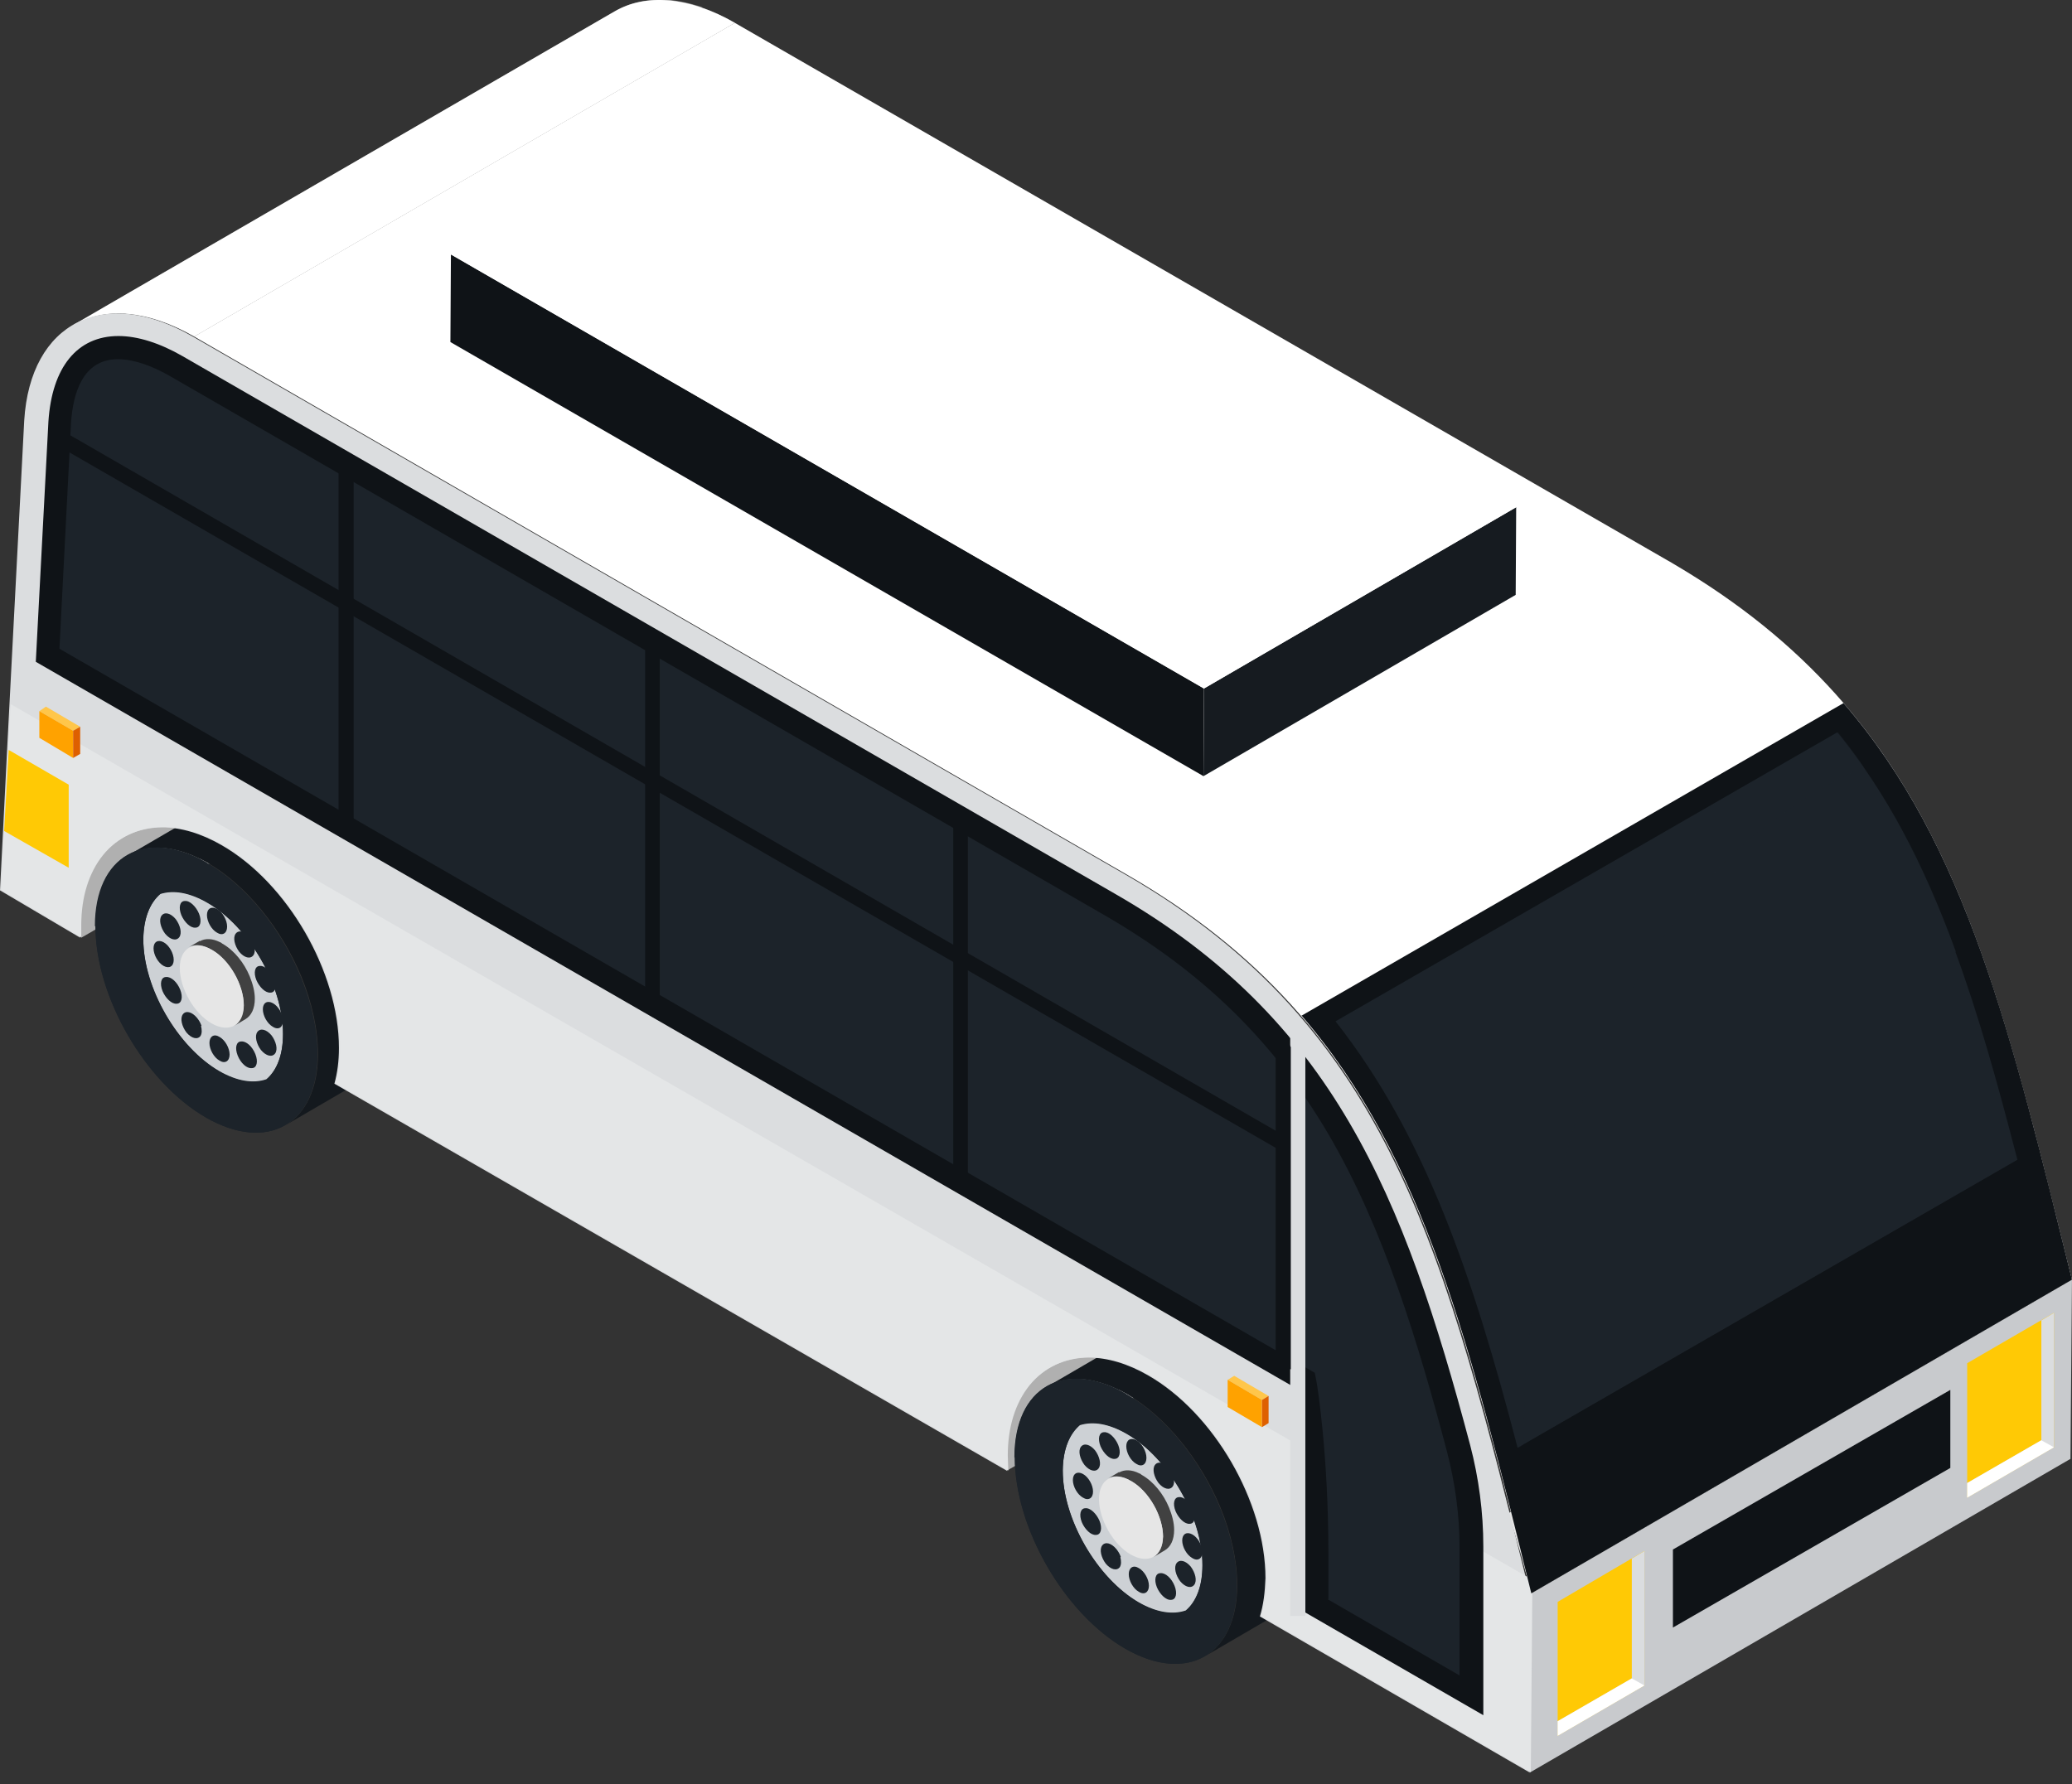 <svg width="137" height="118" viewBox="0 0 137 118" fill="none" xmlns="http://www.w3.org/2000/svg">
<rect x="0" y="0" width="137" height="118" fill="#333333" stroke="none"/>
<path d="M5.373 62.017L16.944 55.324V50.228L5.373 56.922L5.039 60.818L5.373 62.017Z" fill="#B0B0B0"/>
<path d="M66.599 97.247L78.204 90.587V85.492L66.466 89.988L66.266 96.049L66.599 97.247Z" fill="#B0B0B0"/>
<path d="M74.234 88.791C75.435 88.092 77.069 88.125 78.87 88.991C79.07 89.091 79.27 89.191 79.47 89.291C82.105 90.789 84.373 93.72 85.673 96.817C86.373 98.515 86.773 100.313 86.773 101.945C86.773 104.243 85.94 105.874 84.639 106.64L79.67 109.538C80.971 108.772 81.805 107.14 81.805 104.842C81.805 103.21 81.404 101.412 80.704 99.714C79.403 96.584 77.103 93.686 74.501 92.188C74.301 92.088 74.101 91.955 73.901 91.888C72.1 91.022 70.466 90.989 69.266 91.688L74.234 88.791Z" fill="#14191E"/>
<path d="M74.464 92.187C70.395 89.856 67.094 91.721 67.094 96.383C67.094 101.045 70.362 106.706 74.397 109.037C78.466 111.369 81.767 109.504 81.767 104.842C81.767 100.179 78.499 94.518 74.43 92.187H74.464Z" fill="#1C232A"/>
<path d="M69.391 97.682C69.391 100.912 71.658 104.808 74.426 106.407C76.027 107.339 77.461 107.306 78.395 106.507C79.095 105.907 79.495 104.875 79.495 103.51C79.495 100.313 77.228 96.383 74.46 94.785C73.292 94.119 72.259 93.952 71.391 94.219C70.158 94.552 69.391 95.784 69.391 97.649V97.682Z" fill="#1C232A"/>
<path d="M70.266 97.249C70.266 100.446 72.533 104.376 75.301 105.974C76.468 106.64 77.536 106.807 78.403 106.507C79.103 105.907 79.503 104.875 79.503 103.51C79.503 100.313 77.235 96.383 74.468 94.785C73.3 94.119 72.266 93.952 71.4 94.219C70.699 94.818 70.299 95.85 70.266 97.216V97.249Z" fill="#CDD1D5"/>
<path d="M74.469 95.649C74.469 96.082 74.769 96.615 75.135 96.814C75.502 97.047 75.802 96.848 75.802 96.415C75.802 95.982 75.502 95.45 75.135 95.25C74.769 95.05 74.469 95.217 74.469 95.649Z" fill="#1C232A"/>
<path d="M76.368 96.881C76.168 97.147 76.302 97.68 76.602 98.079C76.935 98.479 77.335 98.579 77.535 98.312C77.735 98.046 77.602 97.514 77.302 97.114C76.969 96.715 76.569 96.615 76.368 96.881Z" fill="#1C232A"/>
<path d="M77.961 99.012C77.628 99.012 77.528 99.445 77.728 99.944C77.928 100.41 78.328 100.809 78.661 100.776C78.995 100.776 79.094 100.343 78.894 99.844C78.694 99.378 78.294 98.978 77.961 99.012Z" fill="#1C232A"/>
<path d="M78.835 101.478C78.468 101.279 78.168 101.445 78.168 101.878C78.168 102.311 78.468 102.843 78.835 103.043C79.201 103.276 79.501 103.076 79.501 102.644C79.501 102.211 79.201 101.678 78.835 101.478Z" fill="#1C232A"/>
<path d="M78.732 103.608C78.398 103.209 77.998 103.109 77.798 103.375C77.598 103.642 77.732 104.174 78.032 104.574C78.365 104.973 78.765 105.073 78.965 104.807C79.165 104.54 79.032 104.008 78.732 103.608Z" fill="#1C232A"/>
<path d="M77.66 104.873C77.46 104.374 77.06 104.008 76.727 104.041C76.393 104.041 76.293 104.474 76.493 104.973C76.693 105.439 77.093 105.839 77.427 105.806C77.76 105.806 77.86 105.373 77.66 104.873Z" fill="#1C232A"/>
<path d="M75.966 104.873C75.966 104.44 75.666 103.908 75.3 103.708C74.933 103.475 74.633 103.675 74.633 104.107C74.633 104.54 74.933 105.073 75.3 105.272C75.666 105.505 75.966 105.306 75.966 104.873Z" fill="#1C232A"/>
<path d="M74.11 102.975C74.043 102.775 73.943 102.609 73.81 102.442C73.476 102.043 73.076 101.943 72.876 102.209C72.676 102.476 72.81 103.008 73.11 103.408C73.443 103.807 73.843 103.907 74.043 103.641C74.143 103.474 74.143 103.241 74.076 102.975H74.11Z" fill="#1C232A"/>
<path d="M72.466 101.51C72.799 101.51 72.899 101.078 72.699 100.578C72.499 100.112 72.099 99.713 71.766 99.746C71.432 99.746 71.332 100.179 71.532 100.678C71.732 101.144 72.132 101.544 72.466 101.51Z" fill="#1C232A"/>
<path d="M71.604 99.045C71.971 99.278 72.271 99.078 72.271 98.645C72.271 98.213 71.971 97.68 71.604 97.48C71.237 97.281 70.938 97.447 70.938 97.88C70.938 98.313 71.237 98.845 71.604 99.045Z" fill="#1C232A"/>
<path d="M71.704 96.882C72.037 97.282 72.437 97.382 72.637 97.115C72.837 96.849 72.704 96.316 72.404 95.917C72.07 95.517 71.67 95.418 71.47 95.684C71.27 95.95 71.403 96.483 71.704 96.882Z" fill="#1C232A"/>
<path d="M72.767 95.651C72.967 96.117 73.367 96.516 73.7 96.483C74.034 96.483 74.133 96.05 73.933 95.551C73.734 95.085 73.333 94.685 73 94.719C72.667 94.719 72.567 95.151 72.767 95.651Z" fill="#1C232A"/>
<path d="M73.999 97.381C74.333 97.181 74.833 97.181 75.333 97.447C75.4 97.447 75.433 97.514 75.5 97.547C76.267 97.98 76.934 98.813 77.301 99.712C77.501 100.211 77.634 100.711 77.634 101.177C77.634 101.843 77.401 102.309 77.001 102.542L76.267 102.975C76.634 102.742 76.867 102.276 76.901 101.61C76.901 101.144 76.767 100.611 76.567 100.111C76.2 99.212 75.533 98.38 74.766 97.947C74.7 97.947 74.666 97.88 74.6 97.847C74.066 97.581 73.599 97.581 73.266 97.78L73.999 97.347V97.381Z" fill="#414141"/>
<path d="M74.798 97.947C73.631 97.281 72.664 97.814 72.664 99.146C72.664 100.478 73.598 102.143 74.765 102.809C75.932 103.475 76.899 102.942 76.899 101.61C76.899 100.278 75.966 98.613 74.798 97.947Z" fill="#E6E6E6"/>
<path d="M67.104 96.383C67.104 101.045 70.372 106.706 74.407 109.037C78.475 111.369 81.777 109.504 81.777 104.842C81.777 100.179 78.509 94.518 74.44 92.187C70.372 89.856 67.07 91.721 67.07 96.383H67.104ZM70.272 97.249C70.272 95.884 70.705 94.851 71.406 94.252C72.273 93.985 73.306 94.152 74.474 94.818C77.275 96.416 79.543 100.346 79.509 103.543C79.509 104.908 79.109 105.94 78.409 106.54C77.542 106.84 76.475 106.673 75.307 106.007C72.506 104.375 70.272 100.479 70.272 97.282V97.249Z" fill="#1C232A"/>
<path d="M13.457 53.66C14.658 52.961 16.292 52.994 18.093 53.86C18.293 53.96 18.493 54.06 18.693 54.16C21.327 55.658 23.595 58.589 24.896 61.686C25.596 63.384 25.996 65.182 25.996 66.814C25.996 69.112 25.163 70.744 23.862 71.51L18.893 74.407C20.194 73.641 21.027 72.009 21.027 69.711C21.027 68.079 20.627 66.281 19.927 64.583C18.626 61.453 16.325 58.556 13.724 57.057C13.524 56.957 13.324 56.824 13.124 56.757C11.323 55.891 9.689 55.858 8.488 56.557L13.457 53.66Z" fill="#14191E"/>
<path d="M13.686 57.056C9.618 54.725 6.316 56.59 6.316 61.252C6.316 65.914 9.585 71.576 13.62 73.907C17.688 76.238 20.99 74.373 20.99 69.711C20.99 65.049 17.722 59.387 13.653 57.056H13.686Z" fill="#1C232A"/>
<path d="M8.609 62.551C8.609 65.781 10.877 69.678 13.645 71.276C15.246 72.209 16.68 72.175 17.613 71.376C18.314 70.776 18.714 69.744 18.714 68.379C18.714 65.182 16.446 61.252 13.678 59.654C12.511 58.988 11.477 58.822 10.61 59.088C9.376 59.421 8.609 60.653 8.609 62.518V62.551Z" fill="#1C232A"/>
<path d="M9.477 62.118C9.477 65.315 11.744 69.245 14.512 70.843C15.679 71.509 16.747 71.676 17.614 71.376C18.314 70.776 18.714 69.744 18.714 68.379C18.714 65.182 16.446 61.252 13.678 59.654C12.511 58.988 11.477 58.822 10.61 59.088C9.91 59.687 9.51 60.72 9.477 62.085V62.118Z" fill="#CDD1D5"/>
<path d="M13.684 60.517C13.684 60.949 13.984 61.482 14.35 61.682C14.717 61.915 15.017 61.715 15.017 61.282C15.017 60.849 14.717 60.317 14.35 60.117C13.984 59.917 13.684 60.084 13.684 60.517Z" fill="#1C232A"/>
<path d="M15.583 61.748C15.383 62.015 15.517 62.547 15.817 62.947C16.15 63.346 16.55 63.446 16.75 63.18C16.95 62.913 16.817 62.381 16.517 61.981C16.183 61.582 15.783 61.482 15.583 61.748Z" fill="#1C232A"/>
<path d="M17.184 63.883C16.85 63.883 16.75 64.316 16.95 64.815C17.15 65.281 17.55 65.68 17.884 65.647C18.217 65.647 18.317 65.214 18.117 64.715C17.917 64.249 17.517 63.849 17.184 63.883Z" fill="#1C232A"/>
<path d="M18.046 66.346C17.679 66.146 17.379 66.312 17.379 66.745C17.379 67.178 17.679 67.71 18.046 67.91C18.412 68.143 18.712 67.944 18.712 67.511C18.712 67.078 18.412 66.545 18.046 66.346Z" fill="#1C232A"/>
<path d="M17.954 68.475C17.621 68.076 17.221 67.976 17.021 68.242C16.821 68.509 16.954 69.041 17.254 69.441C17.588 69.84 17.988 69.94 18.188 69.674C18.388 69.407 18.254 68.875 17.954 68.475Z" fill="#1C232A"/>
<path d="M16.883 69.709C16.683 69.21 16.283 68.844 15.949 68.877C15.616 68.877 15.516 69.31 15.716 69.809C15.916 70.309 16.316 70.675 16.649 70.641C16.983 70.641 17.083 70.209 16.883 69.709Z" fill="#1C232A"/>
<path d="M15.181 69.742C15.181 69.309 14.881 68.777 14.514 68.577C14.148 68.344 13.848 68.544 13.848 68.976C13.848 69.409 14.148 69.942 14.514 70.142C14.881 70.375 15.181 70.175 15.181 69.742Z" fill="#1C232A"/>
<path d="M13.325 67.846C13.258 67.646 13.158 67.48 13.025 67.313C12.691 66.914 12.291 66.814 12.091 67.08C11.891 67.347 12.024 67.879 12.325 68.279C12.658 68.678 13.058 68.778 13.258 68.512C13.358 68.345 13.358 68.112 13.291 67.846H13.325Z" fill="#1C232A"/>
<path d="M11.681 66.38C12.014 66.38 12.114 65.947 11.914 65.448C11.714 64.948 11.314 64.582 10.98 64.615C10.647 64.615 10.547 65.048 10.747 65.547C10.947 66.014 11.347 66.413 11.681 66.38Z" fill="#1C232A"/>
<path d="M10.819 63.881C11.186 64.081 11.486 63.914 11.486 63.481C11.486 63.049 11.186 62.516 10.819 62.316C10.452 62.117 10.152 62.283 10.152 62.716C10.152 63.148 10.452 63.681 10.819 63.881Z" fill="#1C232A"/>
<path d="M10.918 61.751C11.252 62.151 11.652 62.251 11.852 61.984C12.052 61.718 11.918 61.185 11.618 60.786C11.285 60.386 10.885 60.287 10.685 60.553C10.485 60.819 10.618 61.352 10.918 61.751Z" fill="#1C232A"/>
<path d="M11.989 60.518C12.189 60.984 12.589 61.384 12.923 61.35C13.256 61.35 13.356 60.917 13.156 60.418C12.956 59.952 12.556 59.553 12.223 59.586C11.889 59.586 11.789 60.019 11.989 60.518Z" fill="#1C232A"/>
<path d="M13.214 62.25C13.548 62.05 14.048 62.05 14.548 62.316C14.615 62.316 14.648 62.383 14.715 62.416C15.482 62.849 16.149 63.682 16.516 64.581C16.716 65.08 16.849 65.58 16.849 66.046C16.849 66.712 16.616 67.178 16.215 67.412L15.482 67.844C15.849 67.611 16.082 67.145 16.115 66.479C16.115 66.013 15.982 65.48 15.782 64.981C15.415 64.081 14.748 63.249 13.981 62.816C13.915 62.816 13.881 62.749 13.814 62.716C13.281 62.45 12.814 62.45 12.48 62.65L13.214 62.217V62.25Z" fill="#414141"/>
<path d="M14.021 62.818C12.854 62.152 11.887 62.685 11.887 64.017C11.887 65.349 12.82 67.014 13.988 67.68C15.155 68.346 16.122 67.813 16.122 66.481C16.122 65.149 15.188 63.484 14.021 62.818Z" fill="#E6E6E6"/>
<path d="M6.307 61.252C6.307 65.914 9.575 71.576 13.61 73.907C17.679 76.238 20.98 74.373 20.98 69.711C20.98 65.049 17.712 59.387 13.643 57.056C9.575 54.725 6.273 56.59 6.273 61.252H6.307ZM9.475 62.118C9.475 60.753 9.908 59.72 10.609 59.121C11.476 58.855 12.51 59.021 13.677 59.687C16.478 61.285 18.746 65.215 18.712 68.412C18.712 69.777 18.312 70.81 17.612 71.409C16.745 71.709 15.678 71.542 14.511 70.876C11.709 69.245 9.475 65.348 9.475 62.151V62.118Z" fill="#1C232A"/>
<path d="M4.906 21.457L40.656 0.744C42.69 -0.422 45.491 -0.255 48.593 1.51L12.843 22.256C9.775 20.491 6.941 20.292 4.906 21.49V21.457Z" fill="white"/>
<mask id="mask0_2287_894170" style="mask-type:luminance" maskUnits="userSpaceOnUse" x="4" y="0" width="45" height="23">
<path d="M4.906 21.457L40.656 0.744C42.69 -0.422 45.491 -0.255 48.593 1.51L12.843 22.256C9.775 20.491 6.941 20.292 4.906 21.49V21.457Z" fill="white"/>
</mask>
<g mask="url(#mask0_2287_894170)">
<path d="M4.906 21.457L40.656 0.743C41.623 0.177 42.79 -0.089 44.091 0.011L8.341 20.724C7.074 20.624 5.907 20.891 4.906 21.457Z" fill="white"/>
<path d="M8.348 20.723L44.097 -0.023C44.831 0.043 45.631 0.21 46.431 0.476L10.682 21.256C9.848 20.956 9.081 20.79 8.348 20.756V20.723Z" fill="white"/>
<path d="M10.676 21.256L46.425 0.51C47.126 0.743 47.826 1.076 48.593 1.509L12.843 22.255C12.11 21.822 11.376 21.489 10.676 21.256Z" fill="white"/>
</g>
<path d="M101.248 105.373L136.998 84.627L136.898 96.482L101.148 117.229L101.248 105.373Z" fill="#C8CACD"/>
<path d="M110.68 37.308C110.68 37.308 110.413 37.142 110.28 37.075L48.585 1.51L12.836 22.256L74.531 57.855C92.138 68.012 95.673 83.031 101.243 105.376L136.992 84.629C131.49 62.417 128.121 47.565 110.68 37.308Z" fill="white"/>
<path d="M99.738 100.08L135.488 79.334C136.055 81.099 136.555 82.864 136.988 84.629L101.239 105.375C100.805 103.61 100.305 101.845 99.738 100.08Z" fill="#E6E6E6"/>
<path d="M101.246 105.372L101.146 117.227L83.304 106.904C83.538 106.138 83.638 105.305 83.671 104.373C83.671 99.345 80.27 93.45 75.901 90.953C74.567 90.187 73.233 89.787 71.999 89.787C70.398 89.787 68.965 90.453 67.997 91.652C67.064 92.784 66.563 94.383 66.563 96.281C66.563 96.614 66.563 96.947 66.597 97.28L22.11 71.671C22.31 70.939 22.41 70.173 22.41 69.307C22.41 64.279 19.009 58.384 14.64 55.887C13.306 55.121 11.972 54.721 10.738 54.721C9.137 54.721 7.703 55.387 6.736 56.586C5.803 57.718 5.302 59.317 5.302 61.215C5.302 61.481 5.302 61.748 5.302 62.014L0 58.884L0.2 54.954L0.467 49.626L1.601 27.814C2.001 21.32 6.87 18.856 12.739 22.253L74.434 57.852C92.042 68.008 95.576 83.027 101.146 105.372H101.246Z" fill="#DBDDDF"/>
<path d="M0.704 46.566L0.537 49.597L0.27 54.925L0.07 58.855L5.373 61.985C5.373 61.718 5.373 61.452 5.373 61.185C5.373 59.321 5.873 57.722 6.807 56.557C7.774 55.358 9.208 54.692 10.809 54.692C12.076 54.692 13.376 55.092 14.71 55.857C19.079 58.388 22.48 64.282 22.48 69.278C22.48 70.11 22.38 70.909 22.18 71.642L66.667 97.251C66.667 96.918 66.634 96.585 66.634 96.251C66.634 94.387 67.134 92.788 68.068 91.623C69.035 90.424 70.469 89.758 72.07 89.758C73.337 89.758 74.637 90.157 75.971 90.923C80.34 93.454 83.742 99.349 83.742 104.344C83.742 105.243 83.608 106.109 83.375 106.874L101.216 117.198L101.316 105.343C101.249 105.01 101.149 104.677 101.083 104.344L0.704 46.566Z" fill="#E4E6E7"/>
<path d="M128.955 97.082L110.613 107.638V102.476L128.955 91.92V97.082Z" fill="#0F1317"/>
<path d="M86.043 67.147C94.213 76.604 97.215 89.025 101.25 105.376L136.999 84.63C132.964 68.312 130.063 55.958 121.893 46.5L86.043 67.18V67.147Z" fill="#0F1317"/>
<path d="M100.25 33.547L100.217 39.341L79.574 51.33L79.608 45.535L100.25 33.547Z" fill="#161B20"/>
<path d="M79.604 45.534L79.57 51.328L29.781 22.622L29.815 16.828L79.604 45.534Z" fill="#0F1317"/>
<path d="M100.244 33.545L79.602 45.534L29.812 16.828L50.455 4.84L100.244 33.545Z" fill="white"/>
<path d="M98.077 102.278C98.077 100.014 97.777 97.749 97.21 95.585C92.808 78.968 88.073 67.379 73.799 59.154L12.072 23.555C10.571 22.689 9.104 22.223 7.836 22.223C5.102 22.223 3.434 24.287 3.201 27.884L2.367 43.768L85.538 91.722C85.538 91.722 86.305 96.218 86.305 102.811V106.641L98.077 113.434V102.312V102.278Z" fill="#0F1317"/>
<path d="M87.834 105.743V102.812C87.834 96.186 87.101 91.69 87.067 91.49L86.934 90.791L3.93 42.904L4.697 27.952C4.83 26.02 5.464 23.756 7.798 23.756C8.799 23.756 9.999 24.155 11.266 24.888L72.961 60.487C79.497 64.25 84.233 68.879 87.834 75.006C91.503 81.267 93.77 88.793 95.671 95.986C96.205 98.05 96.505 100.182 96.505 102.313V110.805L87.801 105.776L87.834 105.743Z" fill="#1C232A"/>
<path d="M86.309 106.872H85.309V66.678L86.309 69.175V106.872Z" fill="#DBDDDF"/>
<path d="M85.248 69.108C85.015 68.775 84.715 68.343 84.348 68.109V90.554H85.348V69.242C85.348 69.242 85.281 69.175 85.281 69.108H85.248Z" fill="#0F1317"/>
<path d="M4.234 28.549V29.714L85.138 76.369V75.237L4.234 28.549Z" fill="#0F1317"/>
<path d="M129.323 62.949C127.156 56.988 124.654 52.326 121.486 48.43L88.305 67.544C94.274 75.137 97.409 84.461 100.343 95.75L133.392 76.702C132.091 71.674 130.824 67.112 129.29 62.949H129.323Z" fill="#1C232A"/>
<g style="mix-blend-mode:screen" opacity="0.3">
<path d="M110.652 60.984C114.087 56.155 118.389 52.992 123.224 50.694C122.691 49.928 122.124 49.162 121.557 48.463L88.375 67.578C94.344 75.17 97.479 84.495 100.414 95.784L100.714 95.617C100.814 93.186 100.747 90.755 101.114 88.258C102.548 78.534 104.749 69.409 110.652 61.017V60.984Z" fill="#1C232A"/>
</g>
<path d="M133.427 76.703L100.379 95.751C100.979 98.082 101.579 100.513 102.213 103.011L135.228 83.863L135.161 83.563C134.561 81.165 133.994 78.901 133.427 76.703Z" fill="#0F1317"/>
<path d="M102.992 105.94L108.728 102.576V111.468L102.992 114.798V105.94Z" fill="#FFC905"/>
<path d="M107.894 103.076V111.001L102.992 113.832V114.798L108.728 111.468V102.576L107.894 103.076Z" fill="#DBDDDF"/>
<path d="M108.728 111.468L107.894 111.002L102.992 113.833V114.798L108.728 111.468Z" fill="white"/>
<path d="M130.07 90.154L135.806 86.824V95.716L130.07 99.046V90.154Z" fill="#FFC905"/>
<path d="M134.973 87.324V95.249L130.07 98.08V99.046L135.806 95.716V86.824L134.973 87.324Z" fill="#DBDDDF"/>
<path d="M135.806 95.718L134.973 95.252L130.07 98.082V99.048L135.806 95.718Z" fill="white"/>
<path d="M81.172 91.255L83.439 92.586L83.872 92.32L81.605 90.988L81.172 91.255Z" fill="#FFC64A"/>
<path d="M81.172 91.254V93.052L83.44 94.384V92.586L81.172 91.254Z" fill="#FFA200"/>
<path d="M83.445 92.585V94.382L83.879 94.116V92.318L83.445 92.585Z" fill="#DE6000"/>
<path d="M2.602 47.032L4.835 48.33L5.302 48.064L3.035 46.732L2.602 47.032Z" fill="#FFC64A"/>
<path d="M2.602 47.031V48.796L4.836 50.128V48.33L2.602 47.031Z" fill="#FFA200"/>
<path d="M4.836 48.329V50.127L5.303 49.86V48.062L4.836 48.329Z" fill="#DE6000"/>
<path d="M4.542 51.894V57.388L0.273 54.957L0.574 49.596L4.542 51.894Z" fill="#FFC905"/>
<path d="M23.383 55.124L22.383 54.558V30.082L23.383 30.848V55.124Z" fill="#0F1317"/>
<path d="M43.623 67.046L42.656 66.48V42.004L43.623 42.77V67.046Z" fill="#0F1317"/>
<path d="M63.995 78.902L63.027 78.336V53.859L63.995 54.625V78.902Z" fill="#0F1317"/>
</svg>
